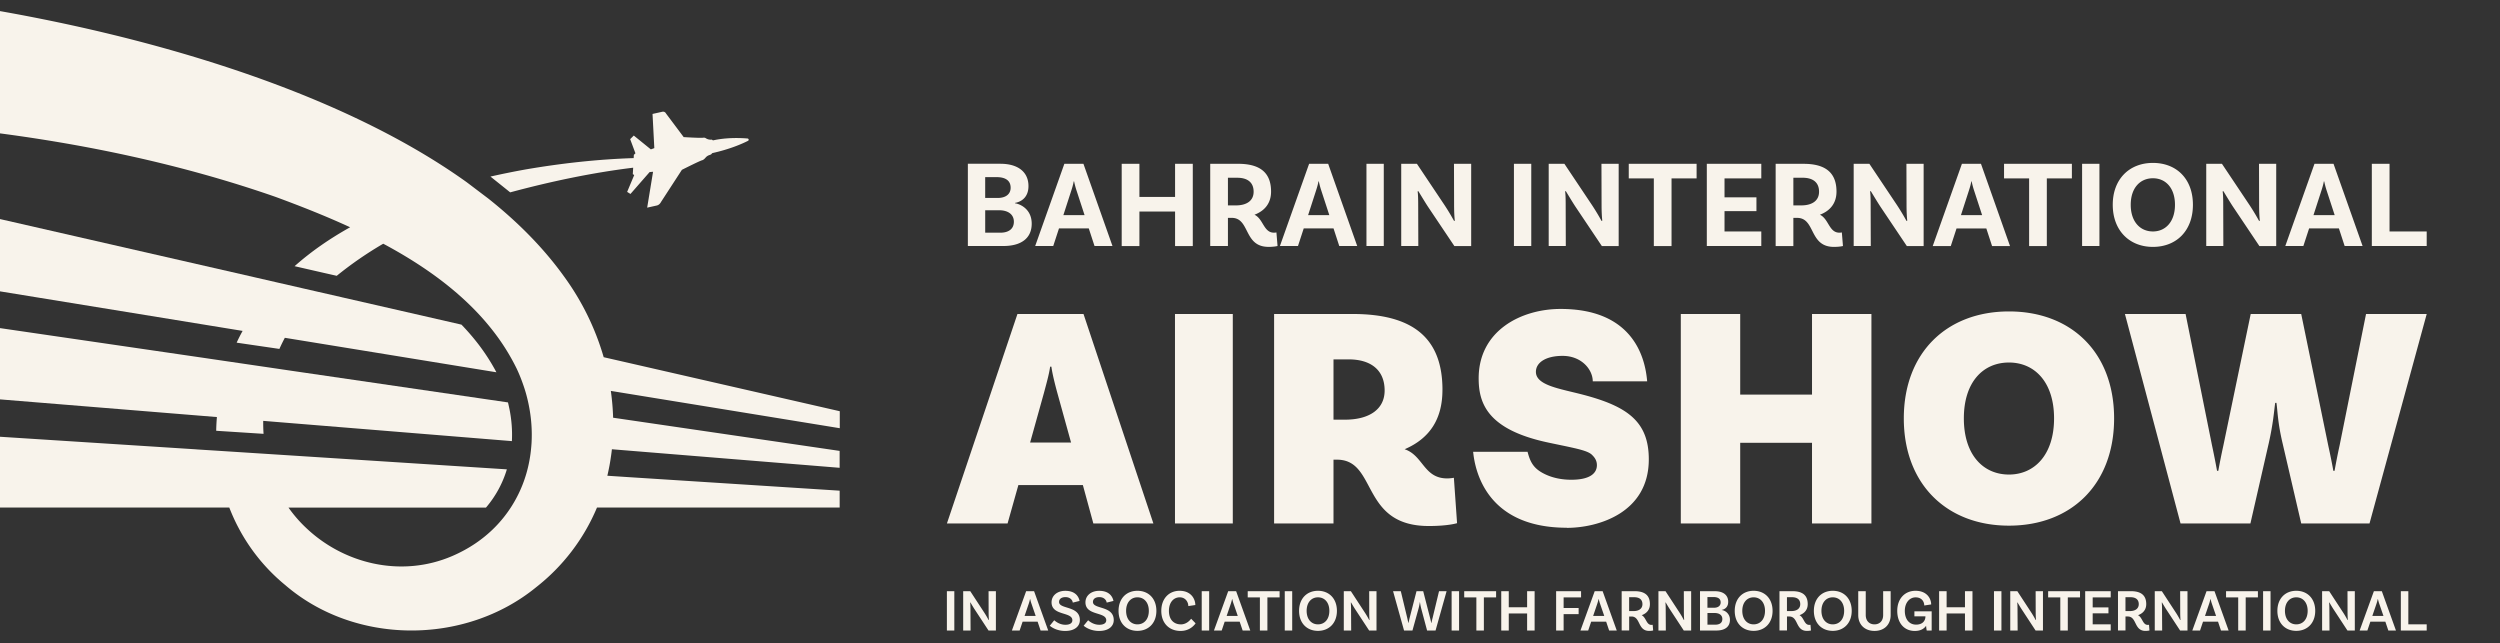 <svg width="237" height="61" viewBox="0 0 237 61" fill="none" xmlns="http://www.w3.org/2000/svg"><rect x="0" y="0" width="237" height="61" fill="#333333" stroke="none"/><path d="M20.563 39.539a18.36 18.36 0 0 0-.067 1.298l.173.012 4.317.278c-.03-.41-.036-.819-.034-1.229l1.883.154 21.693 1.766c.05-1-.025-2.011-.228-3.023-.04-.184-.084-.398-.143-.646l-20.48-2.993-1.888-.279-4.083-.599L19.812 34l-.142-.022-21.057-3.076v6.846l20.08 1.636 1.875.153-.006.003Zm2.435-8.167c-.201.362-.388.733-.564 1.112l3.62.529.433.064a16.8 16.8 0 0 1 .516-1.053l1.971.32 18.085 2.948a19.108 19.108 0 0 0-1.713-2.666 22.013 22.013 0 0 0-1.598-1.85l-11.34-2.595-.025-.008-2.165-.493-3.896-.892-2.097-.482-25.618-5.857v6.944l22.43 3.656 1.96.32v.003Z" fill="#F8F3EB"/><path d="M79.61 40.6v-1.616l-20.305-4.647-2.075-.474a24.597 24.597 0 0 0-3.749-7.64c-1.946-2.712-4.384-5.17-7.181-7.393l-2.047-1.55C31.468 8.118 12.592 3.164-1.398.812v11.653c9.337 1.151 18.664 3.113 27.53 6.203 2.307.85 4.705 1.789 7.06 2.876-1.894 1.056-3.67 2.274-5.266 3.69l2.705.62 1.291.293a35.08 35.08 0 0 1 4.41-3.043c3.079 1.647 5.968 3.592 8.361 5.963a23.712 23.712 0 0 1 2.137 2.419 20.47 20.47 0 0 1 2.164 3.486 15.093 15.093 0 0 1 .603 1.493c.142.399.262.8.365 1.207.064.256.125.516.173.772.237 1.181.32 2.368.257 3.53-.015.262-.04.524-.068.783a12.87 12.87 0 0 1-.35 1.862 12.079 12.079 0 0 1-1.554 3.5c-.438.668-.94 1.3-1.518 1.88-1.09 1.101-2.434 2.026-4.027 2.712-4.847 2.084-10.311.735-13.903-2.712-.6-.57-1.141-1.198-1.624-1.88h18.723a10.029 10.029 0 0 0 1.98-3.625l-20.89-1.344-1.946-.125-4.677-.301-1.897-.12-.067-.008-19.978-1.282v6.802h23.14c.25.638.53 1.268.854 1.88a17.677 17.677 0 0 0 4.452 5.47c6.604 5.69 17.03 5.724 23.793.196a18.813 18.813 0 0 0 5.76-7.549H79.6v-1.597l-20.12-1.29-1.905-.125c.053-.215.098-.432.142-.65.084-.398.15-.805.207-1.212.033-.214.061-.431.083-.649l1.875.153 19.715 1.605v-1.602l-19.59-2.87-1.885-.276c-.003-.203-.014-.401-.025-.604-.023-.44-.062-.875-.112-1.316-.022-.206-.05-.412-.078-.621l1.938.315L79.6 40.592l.008.009ZM60.025 15.898l-.036.613.136.081-.672 1.6.315.195 1.816-2.076.326-.028-.558 3.402.912-.203c.276-.061.4-.335.4-.335l1.98-3.048s1.7-.858 1.915-.906c.123-.027.254-.156.34-.262a.765.765 0 0 1 .313-.217l.193-.072.117-.126c1.637-.365 2.783-.86 3.388-1.165.106-.052.076-.211-.044-.222-.636-.053-1.964-.112-3.277.18l-.106-.074-.078.005a.833.833 0 0 1-.491-.134.329.329 0 0 0-.24-.053c-.215.048-1.86-.055-1.86-.055l-1.674-2.235s-.095-.226-.368-.165l-.912.204.17 3.24-.329.12-1.618-1.312-.343.343.5 1.34-.151.145-.017.31c-3.433.113-6.827.49-10.216 1.07a77.996 77.996 0 0 0-3.36.68l1.87 1.498c3.858-1.04 7.813-1.87 11.653-2.338h.006Zm43.624 33.725h5.692l-6.624-19.856h-6.264l-6.685 19.856h5.75l1.024-3.639h6.114l.993 3.64Zm-5.994-7.67 1.325-4.755c.181-.69.482-1.744.572-2.438h.12c.089.691.362 1.745.541 2.408l1.324 4.784h-3.885.003Zm19.214-12.186h-5.481v19.856h5.481V29.767Zm19.877 7.189c0-4.966-2.861-7.19-8.523-7.19h-7.438v19.857h5.631v-6.046h.332c3.854 0 2.197 6.289 8.701 6.289 1.866 0 2.681-.27 2.681-.27l-.302-4.303s-.301.061-.633.061c-2.228 0-2.259-2.165-4.035-2.767 2.379-1.022 3.584-2.859 3.584-5.626l.002-.005Zm-9.245 2.828h-1.085V34.07h1.444c2.109 0 3.403 1.023 3.403 2.948 0 1.775-1.445 2.767-3.765 2.767h.003Zm49.91 9.839V29.767h-5.632v7.64h-6.808v-7.64h-5.631v19.856h5.631V41.98h6.808v7.643h5.632Zm13.038.209c5.902 0 9.968-3.912 9.968-10.168 0-6.255-4.066-10.14-9.968-10.14s-9.968 3.913-9.968 10.14c0 6.228 4.066 10.168 9.968 10.168Zm0-15.465c2.44 0 4.276 1.864 4.276 5.295 0 3.43-1.838 5.325-4.276 5.325-2.438 0-4.276-1.865-4.276-5.325 0-3.461 1.838-5.295 4.276-5.295Zm33.851-4.6-2.499 12.425a62.71 62.71 0 0 0-.483 2.438h-.12c-.061-.39-.27-1.444-.482-2.408l-2.561-12.455h-4.788l-2.589 12.455a63.61 63.61 0 0 0-.482 2.408h-.12a81.723 81.723 0 0 0-.483-2.438l-2.499-12.425h-5.751l5.272 19.856h6.624l1.746-7.64c.421-1.895.482-2.918.602-3.79h.12c.12.872.12 1.864.572 3.79l1.776 7.64h6.474l5.422-19.856H224.3Zm-75.762 20.274c2.884 0 7.768-1.368 7.768-6.495 0-3.595-2.039-5.035-6.298-6.144-2.156-.56-4.404-.872-4.404-2.151 0-.895.96-1.514 2.527-1.514 1.807 0 2.862 1.302 2.862 2.414h5.159l-.019-.187c-.248-2.494-1.64-6.676-8.189-6.676-3.74 0-7.767 2.059-7.767 6.578 0 2.327.789 4.868 6.635 6.097.401.087.772.162 1.113.234 1.681.349 2.543.544 2.939.872.039.034.073.067.103.1.263.257.419.555.419.926 0 .752-.625 1.385-2.427 1.385-.87 0-1.768-.159-2.579-.569-.938-.473-1.278-1.02-1.534-1.953l-.034-.125h-5.16l.023.19c.248 2.106 1.609 7.007 8.863 7.007v.011ZM91.753 15.528v7.793h3.37c1.712 0 2.683-.755 2.683-2.114 0-1.36-1.052-1.856-1.584-1.937v-.036c.449-.07 1.277-.413 1.277-1.594 0-1.335-.993-2.115-2.66-2.115h-3.086v.003Zm4.362 5.492c0 .708-.532 1.04-1.288 1.04h-1.43v-2.127h1.335c.792 0 1.383.365 1.383 1.087Zm-.306-3.224c0 .59-.438.97-1.23.97h-1.183v-1.973h1.088c.887 0 1.325.365 1.325 1.003Zm5.092-2.268-2.766 7.793h1.712l.544-1.666h2.825l.544 1.666h1.702l-2.753-7.793h-1.808Zm-.094 4.865.744-2.302c.084-.259.19-.602.237-.897h.037c.058.295.153.638.237.886l.756 2.316h-2.009l-.002-.003Zm7.209-.34h3.381v3.271h1.679v-7.796h-1.679v3.143h-3.381v-3.143h-1.679v7.796h1.679v-3.271Zm12.233 3.352c.555 0 .862-.084.862-.084l-.106-1.287s-.106.023-.237.023c-.982 0-1.004-1.31-1.844-1.7.993-.38 1.573-1.11 1.573-2.196 0-1.83-1.087-2.633-3.121-2.633h-2.647v7.793h1.679v-2.669h.355c1.76 0 1.11 2.75 3.486 2.75v.003Zm-3.841-6.554h.876c.993 0 1.559.449 1.559 1.324s-.686 1.298-1.69 1.298h-.745v-2.622Zm7.696-1.323-2.767 7.793h1.712l.544-1.666h2.826l.543 1.666h1.702l-2.753-7.793h-1.807Zm-.095 4.865.744-2.302c.084-.259.19-.602.238-.897h.036c.058.295.153.638.237.886l.756 2.316h-2.008l-.003-.003Zm7.173-4.865h-1.642v7.793h1.642v-7.793Zm8.286 7.796V15.53h-1.631l.011 3.932c0 .65.036 1.24.07 1.452l-.07.036a21.429 21.429 0 0 0-.887-1.477l-2.636-3.942h-1.489v7.793h1.62l-.011-3.767c0-.627-.011-1.229-.058-1.404l.069-.037c.19.307.592.981.898 1.452l2.519 3.756h1.595Zm5.696-7.796h-1.643v7.793h1.643v-7.793Zm3.263 4.029c0-.627-.011-1.229-.059-1.404l.07-.037c.189.307.591.981.898 1.452l2.518 3.756h1.596V15.53h-1.632l.011 3.932c0 .65.037 1.24.07 1.452l-.07.036a21.429 21.429 0 0 0-.887-1.477l-2.635-3.942h-1.49v7.793h1.621l-.011-3.767Zm5.979-2.647h2.377v6.414h1.679V16.91h2.376v-1.382h-6.432v1.382Zm12.565 5.032h-3.486v-1.925h3.026v-1.313h-3.026V16.91h3.486v-1.382h-5.165v7.796h5.165v-1.382Zm7.129-3.778c0-1.831-1.088-2.634-3.121-2.634h-2.647v7.794h1.679v-2.67h.354c1.76 0 1.11 2.751 3.487 2.751.555 0 .861-.083.861-.083l-.106-1.288s-.106.023-.237.023c-.981 0-1.004-1.31-1.843-1.7.993-.38 1.573-1.11 1.573-2.196v.003Zm-3.344 1.31h-.745V16.85h.876c.993 0 1.559.449 1.559 1.324s-.686 1.298-1.69 1.298Zm11.605 3.85V15.53h-1.632l.011 3.932c0 .65.037 1.24.07 1.452l-.07.036a21.727 21.727 0 0 0-.886-1.477l-2.636-3.942h-1.489v7.793h1.62l-.011-3.767c0-.627-.011-1.229-.059-1.404l.07-.037c.19.307.591.981.898 1.452l2.519 3.756h1.595Zm.862 0h1.712l.544-1.666h2.825l.544 1.666h1.701l-2.752-7.794h-1.808l-2.766 7.794Zm3.653-6.13h.037c.058.295.153.638.237.886l.755 2.316h-2.008l.745-2.302c.084-.259.19-.602.237-.897l-.003-.003Zm3.107-.284h2.377v6.414h1.679V16.91h2.376v-1.382h-6.432v1.382Zm9.043-1.382h-1.643v7.793h1.643v-7.793Zm5.07 7.877c2.234 0 3.793-1.535 3.793-3.993s-1.559-3.968-3.793-3.968-3.807 1.535-3.807 3.968 1.573 3.993 3.807 3.993Zm0-6.506c1.219 0 2.092.933 2.092 2.516s-.876 2.527-2.092 2.527c-1.216 0-2.103-.933-2.103-2.527s.887-2.516 2.103-2.516Zm7.575 2.669 2.518 3.756h1.596V15.53h-1.632l.011 3.932c0 .65.037 1.24.07 1.452l-.07.036a21.429 21.429 0 0 0-.887-1.477l-2.635-3.942h-1.49v7.793h1.621l-.011-3.767c0-.627-.012-1.229-.059-1.404l.07-.037c.189.307.591.981.898 1.452Zm7.742-4.04-2.767 7.793h1.713l.544-1.666h2.825l.544 1.666h1.701l-2.755-7.793h-1.808.003Zm-.095 4.865.745-2.302c.084-.259.19-.602.237-.897h.036c.059.295.154.638.237.886l.756 2.316h-2.008l-.003-.003Zm5.531-4.865v7.796h5.202v-1.382h-3.523v-6.414h-1.679ZM90.47 56.046h-.705v3.726h.705v-3.726Zm3.252 2.026c0 .31.017.593.028.688l-.034.017a7.516 7.516 0 0 0-.407-.7l-1.327-2.03h-.672v3.725h.7l-.011-1.97c0-.298-.012-.594-.028-.672l.028-.017c.072.123.27.463.423.694l1.289 1.965h.7v-3.726h-.695l.006 2.026Zm3.556-2.026-1.35 3.726h.734l.281-.836h1.423l.281.836h.723l-1.339-3.726h-.756.003Zm-.148 2.344.402-1.18c.039-.116.084-.275.112-.417h.016c.034.14.073.298.115.412l.407 1.185H97.13Zm3.269-1.327c0-.281.232-.457.606-.457.474 0 .677.318.694.521l.644-.159c-.072-.362-.357-.958-1.355-.958-.778 0-1.3.468-1.3 1.09 0 1.298 1.972.874 1.972 1.7 0 .264-.231.428-.661.428-.513 0-.892-.281-1.057-.429l-.424.519c.215.186.722.495 1.464.495.898 0 1.389-.44 1.389-1.028 0-1.393-1.972-1.003-1.972-1.722Zm3.213 0c0-.281.232-.457.606-.457.474 0 .677.318.694.521l.644-.159c-.072-.362-.357-.958-1.355-.958-.778 0-1.3.468-1.3 1.09 0 1.298 1.972.874 1.972 1.7 0 .264-.232.428-.661.428-.513 0-.893-.281-1.057-.429l-.424.519c.215.186.722.495 1.464.495.898 0 1.389-.44 1.389-1.028 0-1.393-1.972-1.003-1.972-1.722Zm4.217-1.056c-1.046 0-1.79.733-1.79 1.903s.744 1.895 1.79 1.895 1.796-.733 1.796-1.895-.739-1.903-1.796-1.903Zm0 3.182c-.622 0-1.074-.485-1.074-1.282 0-.796.452-1.281 1.074-1.281.622 0 1.08.479 1.08 1.282 0 .802-.452 1.281-1.08 1.281Zm4.109.001c-.583 0-1.124-.369-1.124-1.282 0-.809.451-1.282 1.023-1.282.572 0 .815.479.815.83l.666-.1c-.005-.566-.396-1.349-1.492-1.349-1.01 0-1.735.744-1.735 1.903 0 1.16.739 1.903 1.83 1.903.831 0 1.272-.507 1.422-.721l-.424-.435c-.17.226-.502.535-.981.535v-.003Zm2.691-3.144h-.706v3.726h.706v-3.726Zm1.804 0-1.35 3.726h.734l.282-.836h1.422l.282.836h.722l-1.339-3.726h-.755.002Zm-.147 2.344.401-1.18a4.26 4.26 0 0 0 .115-.417h.016c.034.14.073.298.115.412l.407 1.185h-1.054Zm1.997-1.756h1.154v3.138h.712v-3.138h1.157v-.588h-3.023v.588Zm4.217-.588h-.706v3.726h.706v-3.726Zm2.443-.039c-1.046 0-1.791.733-1.791 1.903s.745 1.895 1.791 1.895c1.046 0 1.796-.733 1.796-1.895s-.739-1.903-1.796-1.903Zm0 3.182c-.622 0-1.074-.485-1.074-1.282 0-.796.452-1.281 1.074-1.281.622 0 1.079.479 1.079 1.282 0 .802-.452 1.281-1.079 1.281Zm4.861-1.117c0 .31.017.593.028.688l-.033.017a7.683 7.683 0 0 0-.408-.7l-1.327-2.03h-.672v3.725h.7l-.012-1.97c0-.298-.011-.594-.027-.672l.027-.017c.073.123.271.463.424.694l1.289 1.965h.7v-3.726h-.694l.005 2.026Zm5.997.535a22.87 22.87 0 0 0-.103.451h-.017a6.096 6.096 0 0 0-.101-.446l-.661-2.569h-.633l-.661 2.57c-.039.158-.072.325-.1.445h-.011a18.27 18.27 0 0 1-.101-.451l-.616-2.56h-.734l1.041 3.725h.797l.578-2.087c.067-.254.106-.485.123-.605h.011c.016.117.05.348.117.605l.558 2.087h.803l1.046-3.726h-.717l-.616 2.56h-.003Zm2.518-2.561h-.706v3.726h.706v-3.726Zm.488.588h1.152v3.138h.711v-3.138h1.16v-.588h-3.023v.588Zm5.963.936h-1.74v-1.524h-.712v3.726h.712v-1.614h1.74v1.614h.711v-3.726h-.711v1.524Zm3.461-.936h1.654v-.588h-2.365v3.726h.711V58.22h1.423v-.583h-1.423v-1.003Zm2.946-.588-1.35 3.726h.733l.282-.836h1.422l.282.836h.722l-1.338-3.726h-.756.003Zm-.148 2.344.401-1.18a4.26 4.26 0 0 0 .115-.417h.016c.034.14.073.298.115.412l.407 1.185h-1.054Zm5.527.85c-.49 0-.496-.706-.926-.92.486-.176.781-.53.781-1.05 0-.853-.513-1.227-1.453-1.227h-1.224v3.726h.711v-1.326h.215c.881 0 .572 1.365 1.679 1.365.231 0 .379-.04.379-.04l-.044-.54s-.051.011-.112.011h-.006Zm-1.695-1.31h-.419v-1.315h.474c.502 0 .787.225.787.66 0 .435-.351.655-.842.655Zm4.772.142c0 .31.016.593.028.688l-.034.017a7.36 7.36 0 0 0-.407-.7l-1.328-2.03h-.672v3.725h.7l-.011-1.97c0-.298-.011-.594-.028-.672l.028-.017c.073.123.271.463.424.694l1.289 1.965h.7v-3.726h-.695l.006 2.026Zm3.6-.242v-.017c.215-.034.6-.21.6-.76 0-.645-.474-1.007-1.266-1.007h-1.406v3.726h1.559c.82 0 1.278-.368 1.278-1.009a.92.92 0 0 0-.762-.93l-.003-.003Zm-1.366-1.23h.563c.469 0 .689.182.689.513 0 .293-.22.502-.639.502h-.616v-1.017l.003.003Zm.733 2.62h-.733v-1.106h.683c.418 0 .728.186.728.568 0 .382-.282.538-.678.538Zm3.643-3.213c-1.046 0-1.79.733-1.79 1.903s.744 1.895 1.79 1.895 1.796-.733 1.796-1.895-.739-1.903-1.796-1.903Zm0 3.182c-.622 0-1.074-.485-1.074-1.282 0-.796.452-1.281 1.074-1.281.622 0 1.08.479 1.08 1.282 0 .802-.452 1.281-1.08 1.281Zm5.274.051c-.491 0-.497-.706-.926-.92.485-.176.781-.53.781-1.05 0-.853-.513-1.227-1.453-1.227h-1.225v3.726h.712v-1.326h.214c.882 0 .572 1.365 1.679 1.365.232 0 .38-.04.38-.04l-.045-.54s-.05.011-.114.011h-.003Zm-1.696-1.31h-.418v-1.315h.474c.502 0 .786.225.786.66 0 .435-.351.655-.842.655Zm3.925-1.923c-1.046 0-1.791.733-1.791 1.903s.745 1.895 1.791 1.895c1.046 0 1.796-.733 1.796-1.895s-.739-1.903-1.796-1.903Zm0 3.182c-.622 0-1.074-.485-1.074-1.282 0-.796.452-1.281 1.074-1.281.622 0 1.079.479 1.079 1.282 0 .802-.452 1.281-1.079 1.281Zm4.777-.88c0 .557-.338.88-.82.88-.483 0-.831-.323-.831-.886v-2.257h-.711v2.263c0 .908.616 1.502 1.542 1.502s1.531-.594 1.531-1.502v-2.263h-.711v2.263Zm2.962.119h1.046c0 .452-.299.786-.887.786-.661 0-1.068-.523-1.068-1.304 0-.78.457-1.281 1.023-1.281.594 0 .82.423.82.771l.656-.1c0-.54-.391-1.293-1.487-1.293-1.004 0-1.729.744-1.729 1.903 0 1.16.666 1.903 1.665 1.903.491 0 .853-.17 1.068-.49.022.242.05.407.062.451h.468v-1.822h-1.637v.48-.004Zm4.794-.858h-1.74v-1.524h-.711v3.726h.711v-1.614h1.74v1.614h.711v-3.726h-.711v1.524Zm3.456-1.524h-.706v3.726h.706v-3.726Zm3.249 2.026c0 .31.017.593.028.688l-.033.017a7.595 7.595 0 0 0-.407-.7l-1.328-2.03h-.672v3.725h.7l-.011-1.97c0-.298-.011-.594-.028-.672l.028-.017c.072.123.27.463.424.694l1.288 1.965h.7v-3.726h-.694l.005 2.026Zm1.18-1.438h1.152v3.138h.711v-3.138h1.158v-.588h-3.021v.588Zm3.511 3.138h2.421v-.588h-1.71v-1.04h1.495v-.563h-1.495v-.947h1.71v-.588h-2.421v3.726Zm5.933-.532c-.491 0-.497-.706-.926-.92.485-.176.781-.53.781-1.05 0-.853-.514-1.227-1.453-1.227h-1.225v3.726h.711v-1.326h.215c.881 0 .572 1.365 1.679 1.365.232 0 .379-.04.379-.04l-.044-.54s-.05.011-.115.011h-.002Zm-1.696-1.31h-.418v-1.315h.474c.502 0 .786.225.786.66 0 .435-.351.655-.842.655Zm4.772.142c0 .31.017.593.028.688l-.034.017a7.36 7.36 0 0 0-.407-.7l-1.327-2.03h-.673v3.725h.701l-.012-1.97c0-.298-.011-.594-.028-.672l.028-.017c.073.123.271.463.424.694l1.289 1.965h.7v-3.726h-.695l.006 2.026Zm2.496-2.026-1.349 3.726h.733l.282-.836h1.422l.282.836h.722l-1.338-3.726h-.756.002Zm-.147 2.344.401-1.18c.039-.116.084-.275.112-.417h.017a3.9 3.9 0 0 0 .114.412l.407 1.185h-1.051Zm1.996-1.756h1.152v3.138h.711v-3.138h1.158v-.588h-3.021v.588Zm4.218-.588h-.706v3.726h.706v-3.726Zm2.44-.039c-1.046 0-1.791.733-1.791 1.903s.745 1.895 1.791 1.895c1.046 0 1.796-.733 1.796-1.895s-.739-1.903-1.796-1.903Zm0 3.182c-.622 0-1.074-.485-1.074-1.282 0-.796.452-1.281 1.074-1.281.622 0 1.079.479 1.079 1.282 0 .802-.451 1.281-1.079 1.281Zm4.861-1.117c0 .31.017.593.028.688l-.033.017a7.683 7.683 0 0 0-.408-.7l-1.327-2.03h-.672v3.725h.7l-.011-1.97c0-.298-.012-.594-.028-.672l.028-.017c.072.123.27.463.424.694l1.288 1.965h.7v-3.726h-.694l.005 2.026Zm2.496-2.026-1.35 3.726h.734l.282-.836h1.422l.282.836h.722l-1.339-3.726h-.756.003Zm-.148 2.344.402-1.18a4.09 4.09 0 0 0 .114-.417h.017c.034.14.073.298.114.412l.408 1.185h-1.055Zm3.414-2.344h-.711v3.726h2.452v-.588h-1.741v-3.138Z" fill="#F8F3EB"/></svg>